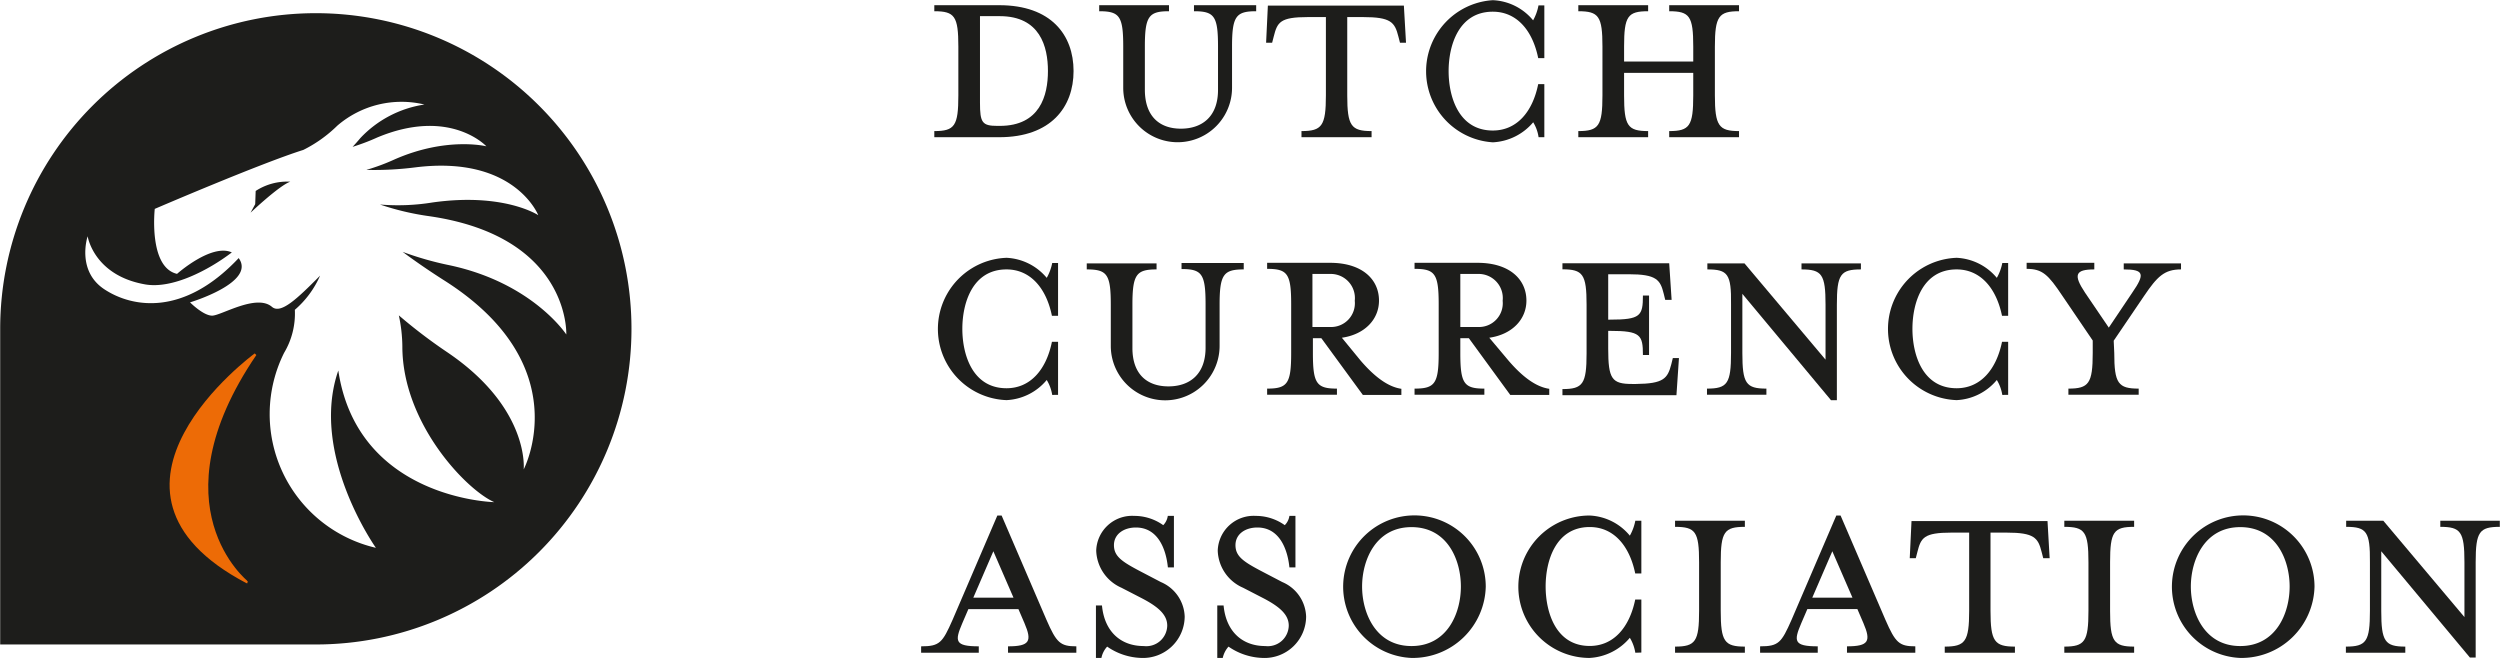 <svg id="Laag_1" data-name="Laag 1" xmlns="http://www.w3.org/2000/svg" viewBox="0 0 269.29 70.87"><defs><style>.cls-1{fill:#1d1d1b;}.cls-2{fill:#ed6b06;stroke:#ed6b06;stroke-width:0.25px;}</style></defs><path class="cls-1" d="M320.22,263.4h0a34,34,0,0,0-34,34v34h34a34,34,0,1,0,0-68Zm14.35,27.14a34.52,34.52,0,0,1-5-1.43c1.25.93,2.69,1.93,4.36,3,14.61,9.18,8.68,20.43,8.68,20.43s.68-6.57-8.19-12.59a56,56,0,0,1-5.26-4,16.38,16.38,0,0,1,.38,3.35c0,8.23,6.84,15.42,9.9,16.77,0,0-14.72-.31-16.8-14.18-3.12,9,4.05,19.1,4.05,19.1a14.79,14.79,0,0,1-9.89-21,8.27,8.27,0,0,0,1.16-4.64,10.31,10.31,0,0,0,2.72-3.68c-2.49,2.51-4.24,4.18-5.19,3.36-1.67-1.43-5.48.95-6.44.95s-2.38-1.43-2.38-1.43,7.15-2.14,5.24-4.77l0,0c-6,6.38-11.53,5.27-14.41,3.4-3.12-2-1.86-5.75-1.86-5.75s.65,4.2,6.17,5.18c2.93.53,6.87-1.54,9.36-3.44-2.18-1-5.9,2.31-5.9,2.31-3.1-.71-2.4-7-2.4-7s11.39-4.9,16-6.35a14.37,14.37,0,0,0,3.66-2.61,10.59,10.59,0,0,1,9.39-2.28,11.89,11.89,0,0,0-6.91,3.62c-.29.35-.57.66-.83.94.78-.25,1.64-.55,2.63-1,7.86-3.3,11.78.94,11.78.94s-4.27-1.07-9.93,1.43a22.13,22.13,0,0,1-3,1.11A35,35,0,0,0,331,280c10.64-1.3,13.18,5.16,13.18,5.16s-3.69-2.46-11.4-1.37a23.24,23.24,0,0,1-5.65.22,28.76,28.76,0,0,0,5.33,1.26c15.19,2.21,14.74,12.74,14.74,12.74S343.57,292.44,334.57,290.54Z" transform="translate(-286.2 -261.98)"/><path class="cls-1" d="M313.74,282.55l-.05,1.42-.5.92s3.08-2.92,4.28-3.34A6.22,6.22,0,0,0,313.74,282.55Z" transform="translate(-286.2 -261.98)"/><path class="cls-2" d="M313.71,300.15s-19.91,14.57-.88,24.55C312.83,324.7,302.54,316.56,313.71,300.15Z" transform="translate(-286.2 -261.98)"/><path class="cls-1" d="M386.84,276.1c2.19,0,2.59-.56,2.59-3.84V267c0-3.28-.4-3.81-2.59-3.81v-.65h7c5.58,0,8,3.21,8,7.09s-2.43,7.13-8,7.13h-7Zm7.05-12.38h-2.13v9.33c0,2.13.23,2.49,1.87,2.49h.26c4.34,0,5.19-3.28,5.19-5.91S398.23,263.72,393.89,263.72Z" transform="translate(-286.2 -261.98)"/><path class="cls-1" d="M413.4,275.84c2.31,0,4-1.32,4-4.17V267c0-3.28-.39-3.81-2.59-3.81v-.65h6.7v.65c-2.17,0-2.6.53-2.6,3.81v4.44a5.86,5.86,0,0,1-11.72,0V267c0-3.28-.39-3.81-2.59-3.81v-.65h7.52v.65c-2.17,0-2.6.53-2.6,3.81v4.67C409.53,274.52,411.11,275.84,413.4,275.84Z" transform="translate(-286.2 -261.98)"/><path class="cls-1" d="M427.07,263.82c-3,0-3.28.56-3.67,2.1l-.17.66h-.65l.19-4h14.65l.23,4H437l-.17-.66c-.39-1.54-.79-2.1-3.81-2.1h-1.7v8.44c0,3.28.42,3.84,2.62,3.84v.66h-7.55v-.66c2.2,0,2.63-.56,2.63-3.84v-8.44Z" transform="translate(-286.2 -261.98)"/><path class="cls-1" d="M451.93,276.76a4.23,4.23,0,0,0-.58-1.61,6.07,6.07,0,0,1-4.34,2.16A7.67,7.67,0,0,1,447,262a5.94,5.94,0,0,1,4.34,2.17,5.18,5.18,0,0,0,.58-1.61h.63v5.68h-.66c-.62-3.05-2.36-5-4.89-5-3.68,0-4.76,3.64-4.76,6.4s1.08,6.4,4.76,6.4c2.53,0,4.27-1.93,4.89-5h.66v5.72Z" transform="translate(-286.2 -261.98)"/><path class="cls-1" d="M468.59,268.61V267c0-3.28-.39-3.81-2.59-3.81v-.65h7.52v.65c-2.17,0-2.6.53-2.6,3.81v5.26c0,3.28.43,3.84,2.6,3.84v.66H466v-.66c2.2,0,2.59-.56,2.59-3.84v-2.43h-7.45v2.43c0,3.28.39,3.84,2.59,3.84v.66h-7.52v-.66c2.2,0,2.6-.56,2.6-3.84V267c0-3.28-.4-3.81-2.6-3.81v-.65h7.52v.65c-2.2,0-2.59.53-2.59,3.81v1.61Z" transform="translate(-286.2 -261.98)"/><path class="cls-1" d="M399.54,304.52a4.46,4.46,0,0,0-.59-1.61,6,6,0,0,1-4.33,2.17,7.67,7.67,0,0,1,0-15.33,6,6,0,0,1,4.33,2.16,5.26,5.26,0,0,0,.59-1.6h.63V296h-.66c-.62-3.05-2.37-5-4.89-5-3.68,0-4.76,3.64-4.76,6.4s1.08,6.4,4.76,6.4c2.52,0,4.27-1.94,4.89-5h.66v5.71Z" transform="translate(-286.2 -261.98)"/><path class="cls-1" d="M412.06,303.6c2.3,0,4-1.31,4-4.17v-4.66c0-3.28-.39-3.81-2.59-3.81v-.65h6.7V291c-2.17,0-2.6.53-2.6,3.81v4.43a5.86,5.86,0,0,1-11.72,0v-4.43c0-3.28-.39-3.81-2.59-3.81v-.65h7.52V291c-2.17,0-2.6.53-2.6,3.81v4.66C408.18,302.29,409.76,303.6,412.06,303.6Z" transform="translate(-286.2 -261.98)"/><path class="cls-1" d="M432.75,300.81c1.32,1.54,2.83,2.83,4.4,3.05v.66H433l-4.47-6.11h-.91V300c0,3.29.39,3.84,2.59,3.84v.66h-7.52v-.66c2.2,0,2.59-.55,2.59-3.84v-5.25c0-3.28-.39-3.81-2.59-3.81v-.65h6.8c3.38,0,5.25,1.74,5.25,4.07,0,2-1.51,3.64-4,4Zm-3.31-9.32h-1.87v5.71h1.87a2.56,2.56,0,0,0,2.69-2.82A2.6,2.6,0,0,0,429.44,291.49Z" transform="translate(-286.2 -261.98)"/><path class="cls-1" d="M448.68,300.81c1.32,1.54,2.83,2.83,4.4,3.05v.66h-4.2l-4.46-6.11h-.92V300c0,3.29.39,3.84,2.59,3.84v.66h-7.52v-.66c2.2,0,2.6-.55,2.6-3.84v-5.25c0-3.28-.4-3.81-2.6-3.81v-.65h6.8c3.38,0,5.25,1.74,5.25,4.07,0,2-1.51,3.64-4,4Zm-3.31-9.32H443.5v5.71h1.87a2.56,2.56,0,0,0,2.69-2.82A2.6,2.6,0,0,0,445.37,291.49Z" transform="translate(-286.2 -261.98)"/><path class="cls-1" d="M466.23,301.2l.16-.65h.66l-.27,4H454.5v-.66c2.2,0,2.6-.55,2.6-3.84v-5.25c0-3.28-.4-3.81-2.6-3.81v-.65H466l.26,3.94h-.69l-.16-.66c-.37-1.51-.79-2.1-3.78-2.1h-2.2v4.89h.2c3.28,0,3.54-.4,3.54-2.6h.66v6.41h-.66c0-2.17-.26-2.6-3.54-2.6h-.2v1.91c0,3.28.39,3.81,2.59,3.81h.4C465.41,303.31,465.83,302.75,466.23,301.2Z" transform="translate(-286.2 -261.98)"/><path class="cls-1" d="M470.11,291v-.65h4l8.73,10.37v-5.91c0-3.28-.39-3.81-2.59-3.81v-.65h6.4V291c-2.2,0-2.59.53-2.59,3.81v10.28h-.63l-9.55-11.46V300c0,3.29.39,3.84,2.59,3.84v.66h-6.4v-.66c2.2,0,2.59-.55,2.59-3.84v-5.25C472.7,291.49,472.31,291,470.11,291Z" transform="translate(-286.2 -261.98)"/><path class="cls-1" d="M501.88,304.52a4.46,4.46,0,0,0-.59-1.61,6,6,0,0,1-4.33,2.17,7.67,7.67,0,0,1,0-15.33,6,6,0,0,1,4.33,2.16,5.26,5.26,0,0,0,.59-1.6h.63V296h-.66c-.63-3.05-2.37-5-4.89-5-3.68,0-4.76,3.64-4.76,6.4s1.08,6.4,4.76,6.4c2.52,0,4.26-1.94,4.89-5h.66v5.71Z" transform="translate(-286.2 -261.98)"/><path class="cls-1" d="M513.94,300c0,3.29.43,3.84,2.63,3.84v.66H509v-.66c2.19,0,2.62-.55,2.62-3.84v-1.34l-3.28-4.83c-1.51-2.26-2.14-2.89-3.84-2.89v-.65h7.29V291c-2.07,0-2.27.59-1,2.5l2.56,3.77,2.53-3.77c1.38-2,1.28-2.5-.92-2.5v-.65h6.17V291c-1.8,0-2.56.76-4,2.89l-3.25,4.79Z" transform="translate(-286.2 -261.98)"/><path class="cls-1" d="M389.86,329.1c-.83,1.94-.83,2.5,1.77,2.5v.69h-6.21v-.69c2,0,2.3-.39,3.39-2.86l4.82-11.23h.46l4.83,11.23c1.08,2.47,1.48,2.86,3.22,2.86v.69h-7.36v-.69c2.36,0,2.6-.56,1.77-2.5l-.65-1.51h-5.39Zm3.34-7.74-2.16,5h4.33Z" transform="translate(-286.2 -261.98)"/><path class="cls-1" d="M409.14,332.85a6.76,6.76,0,0,1-3.68-1.22,2.52,2.52,0,0,0-.62,1.22h-.59V327.2h.65c.26,2.79,2,4.37,4.5,4.37a2.26,2.26,0,0,0,2.53-2.2c0-1.15-.92-2-2.7-2.93L407,325.29a4.52,4.52,0,0,1-2.72-4,3.87,3.87,0,0,1,4.1-3.74,5.34,5.34,0,0,1,3.12,1,1.79,1.79,0,0,0,.49-1h.66v5.55H412c-.2-2-1.08-4.3-3.45-4.3-1.27,0-2.36.69-2.36,1.9s.86,1.78,2.86,2.83l2.2,1.15a4.19,4.19,0,0,1,2.56,3.71A4.49,4.49,0,0,1,409.14,332.85Z" transform="translate(-286.2 -261.98)"/><path class="cls-1" d="M422.21,332.85a6.8,6.8,0,0,1-3.68-1.22,2.71,2.71,0,0,0-.62,1.22h-.59V327.2H418c.26,2.79,2,4.37,4.49,4.37a2.26,2.26,0,0,0,2.53-2.2c0-1.15-.92-2-2.69-2.93l-2.23-1.15a4.51,4.51,0,0,1-2.73-4,3.87,3.87,0,0,1,4.11-3.74,5.34,5.34,0,0,1,3.11,1,1.79,1.79,0,0,0,.5-1h.65v5.55h-.65c-.2-2-1.09-4.3-3.45-4.3-1.28,0-2.36.69-2.36,1.9s.85,1.78,2.85,2.83l2.2,1.15a4.19,4.19,0,0,1,2.56,3.71A4.48,4.48,0,0,1,422.21,332.85Z" transform="translate(-286.2 -261.98)"/><path class="cls-1" d="M438.24,332.85a7.68,7.68,0,1,1,8-7.69A7.87,7.87,0,0,1,438.24,332.85Zm0-14.09c-3.87,0-5.32,3.58-5.32,6.4s1.45,6.41,5.32,6.41,5.32-3.55,5.32-6.41S442.12,318.76,438.24,318.76Z" transform="translate(-286.2 -261.98)"/><path class="cls-1" d="M462.35,332.29a4.46,4.46,0,0,0-.59-1.61,6.08,6.08,0,0,1-4.34,2.17,7.67,7.67,0,0,1,0-15.34,5.94,5.94,0,0,1,4.34,2.17,5.23,5.23,0,0,0,.59-1.61H463v5.68h-.66c-.63-3.05-2.37-5-4.9-5-3.67,0-4.75,3.65-4.75,6.4s1.08,6.41,4.75,6.41c2.53,0,4.27-1.94,4.9-5H463v5.71Z" transform="translate(-286.2 -261.98)"/><path class="cls-1" d="M466.63,332.29v-.66c2.2,0,2.59-.56,2.59-3.84v-5.25c0-3.29-.39-3.81-2.59-3.81v-.66h7.52v.66c-2.2,0-2.6.52-2.6,3.81v5.25c0,3.28.4,3.84,2.6,3.84v.66Z" transform="translate(-286.2 -261.98)"/><path class="cls-1" d="M480.23,329.1c-.83,1.94-.83,2.5,1.77,2.5v.69h-6.21v-.69c2,0,2.3-.39,3.39-2.86L484,317.51h.46l4.83,11.23c1.08,2.47,1.48,2.86,3.22,2.86v.69h-7.36v-.69c2.36,0,2.6-.56,1.77-2.5l-.65-1.51h-5.39Zm3.34-7.74-2.16,5h4.33Z" transform="translate(-286.2 -261.98)"/><path class="cls-1" d="M496.41,319.35c-3,0-3.29.56-3.68,2.1l-.17.66h-.65l.19-4h14.65l.23,4h-.69l-.17-.66c-.39-1.54-.78-2.1-3.8-2.1h-1.71v8.44c0,3.28.43,3.84,2.63,3.84v.66h-7.56v-.66c2.2,0,2.63-.56,2.63-3.84v-8.44Z" transform="translate(-286.2 -261.98)"/><path class="cls-1" d="M508.56,332.29v-.66c2.2,0,2.6-.56,2.6-3.84v-5.25c0-3.29-.4-3.81-2.6-3.81v-.66h7.52v.66c-2.2,0-2.59.52-2.59,3.81v5.25c0,3.28.39,3.84,2.59,3.84v.66Z" transform="translate(-286.2 -261.98)"/><path class="cls-1" d="M527.51,332.85a7.68,7.68,0,1,1,8-7.69A7.87,7.87,0,0,1,527.51,332.85Zm0-14.09c-3.87,0-5.32,3.58-5.32,6.4s1.45,6.41,5.32,6.41,5.32-3.55,5.32-6.41S531.38,318.76,527.51,318.76Z" transform="translate(-286.2 -261.98)"/><path class="cls-1" d="M538.92,318.73v-.66h4l8.74,10.38v-5.91c0-3.29-.4-3.81-2.6-3.81v-.66h6.41v.66c-2.2,0-2.6.52-2.6,3.81v10.27h-.62l-9.55-11.45v6.43c0,3.28.39,3.84,2.59,3.84v.66h-6.4v-.66c2.2,0,2.59-.56,2.59-3.84v-5.25C541.51,319.25,541.12,318.73,538.92,318.73Z" transform="translate(-286.2 -261.98)"/></svg>